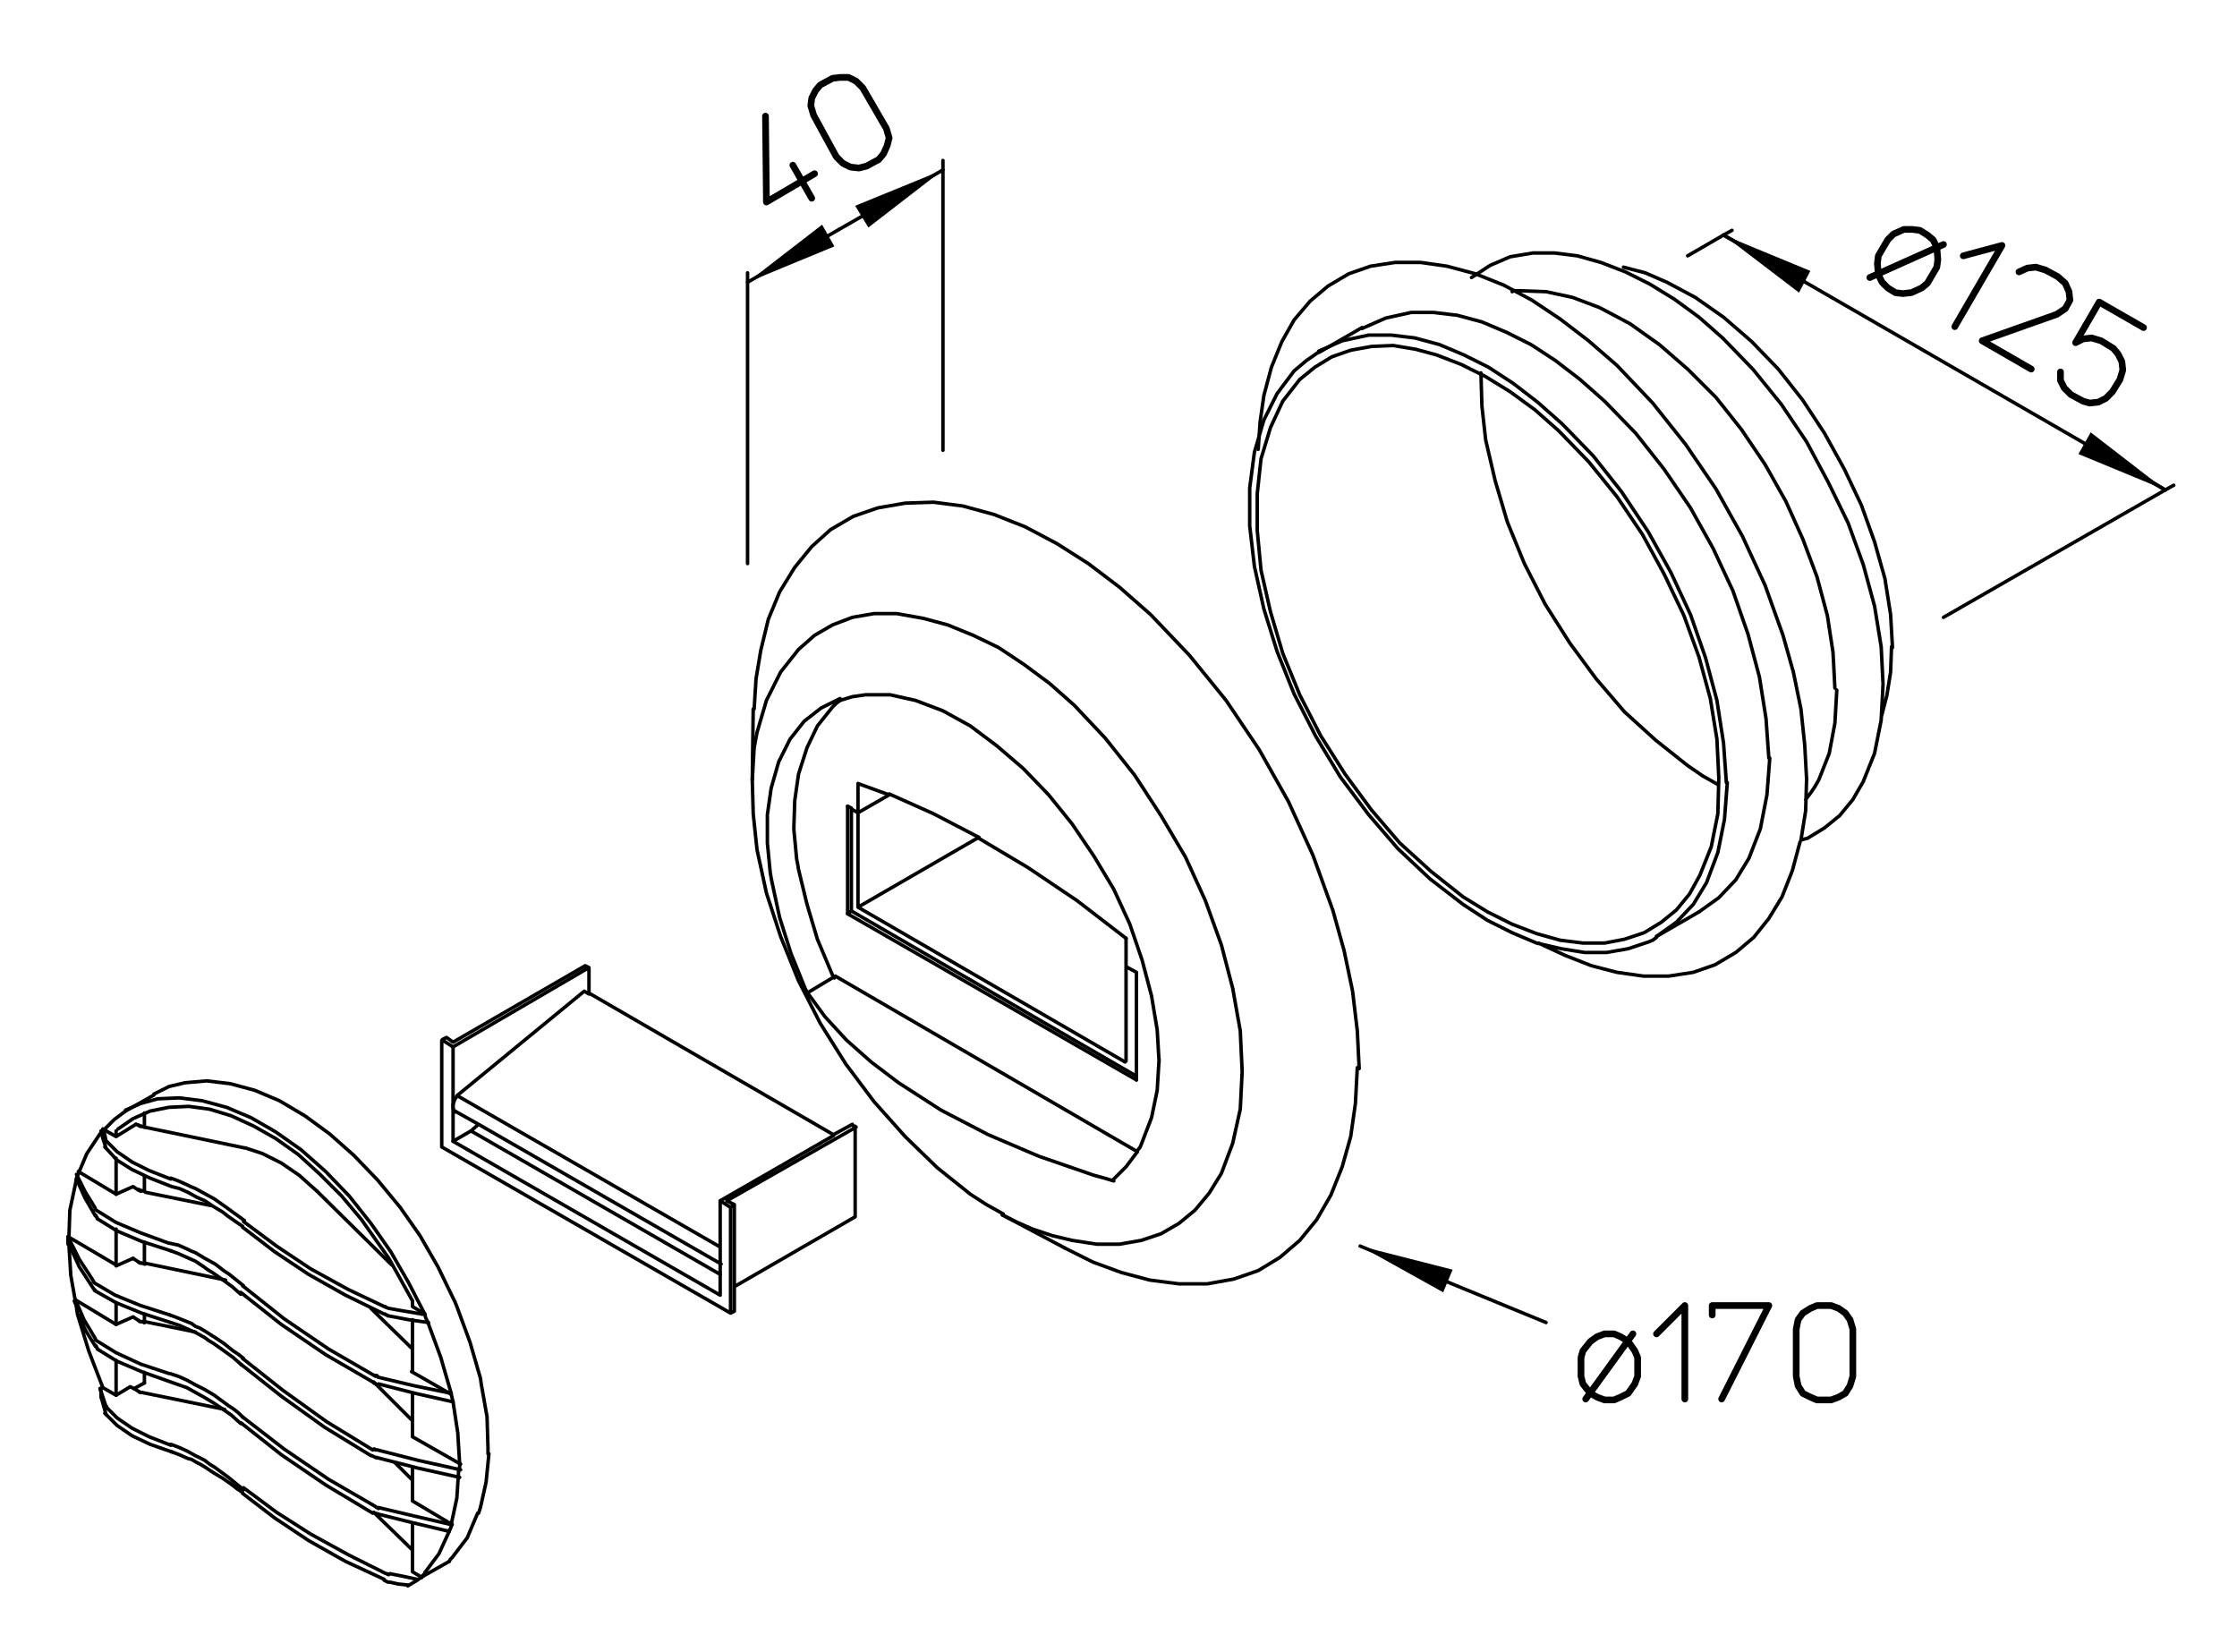 <?xml version="1.0" encoding="utf-8"?>
<!-- Generator: Adobe Illustrator 26.0.1, SVG Export Plug-In . SVG Version: 6.00 Build 0)  -->
<svg version="1.2" baseProfile="tiny" id="Ebene_1" xmlns="http://www.w3.org/2000/svg" xmlns:xlink="http://www.w3.org/1999/xlink"
	 x="0px" y="0px" viewBox="0 0 237 175" overflow="visible" xml:space="preserve">
<path fill="none" stroke="#000000" stroke-width="0.85" stroke-linecap="round" stroke-linejoin="round" stroke-miterlimit="3" d="
	M0,175"/>
<path fill="none" stroke="#000000" stroke-width="0.369" stroke-linecap="round" stroke-linejoin="round" stroke-miterlimit="3" d="
	M119.3,102.4l1.1,0.6 M94.2,84.2l-3.3,1.9 M119.3,102.4v-3 M46.8,121.5l30.6,17.6v-2.6 M46.8,121.5v-11.3 M76.3,127.2l1.1,0.7
	 M48,110.9l-1.1-0.7 M77.8,136.3l12.8-7.4v-9.6 M90.3,119.2l0.4,0.2L77,127.2l0.8,0.4l-0.4,0.3v8.7 M77.8,127.6v11.3l-0.4,0.2
	 M48,110.4l-0.7-0.5l-0.4,0.2 M48,110.4l14-8.1l0.4,0.2L48,110.9 M49.9,119.8l-1.9,1.1 M90.2,85.6l-0.4-0.2 M90.2,96.5l-0.4,0.3
	 M120.4,114v0.4 M90.9,86.1l-0.7-0.4v10.8 M120.4,114L90.2,96.5 M120.4,114v-10.9 M90.9,96.1l28.3,16.4 M103.7,88.7l-12.8,7.4v-10
	 M119.3,112.4v-10 M50.7,119.1l-0.8,0.7 M62.4,105.3v-2.7 M76.3,133.9v1.1l-26.4-15.2 M88.3,120.2l2-1.1 M50.7,119.1l-2.5-1.4
	 M76.3,132.1v1.8 M76.3,132.1l-27.8-16 M76.3,132.1v-4.9 M50.7,119.1l25.7,14.8 M62.4,105.3l-0.5-0.3L48.5,116 M76.3,127.2l12-6.9
	 M88.3,120.2l-25.9-15 M183.5,24.4l-0.9,0.5 M229.4,51.9l0.9-0.5 M79.2,28.9l0,30.8 M99.9,47.7V17"/>
<path fill="none" stroke="#000000" stroke-width="0.369" stroke-linecap="round" stroke-linejoin="round" stroke-miterlimit="3" d="
	M39.3,138.6l4.4,4.3 M15.3,140.1L15,140 M43.7,164.2v2.3 M43.7,164.2l-3.9-3.8 M43.7,166.5l1,0.6 M41.8,154.9l1.8,1.8 M12.3,122.7
	v3.8 M12.3,120.4l2.1-1.3 M12.3,120.4v-0.6 M12.3,144.1v3.7 M12.3,138v2.3 M12.3,120.4l-1.4-0.8 M12.3,134v-3.8 M43.7,138.4v-0.6
	 M43.7,161.4v4.5 M43.7,159v-3.6 M43.7,159l4.2,2.5 M43.7,139.8v5.5 M45,139.2l-1.3-0.8 M43.7,147.6v4.6 M47.8,147.7l-4.2-2.4
	 M48.8,155.1l-5.1-2.9 M44.6,167.1l3-1.7 M13.3,117.7l3-1.7 M13.8,146.9l-1.5,0.9 M15.3,119.4v-1.5 M14.2,147.1l1.1-0.6 M14.2,147.1
	l-0.4-0.2 M182.6,24.9l46.8,27 M182.6,24.9l-3.8,2.2 M205.9,65.4l23.5-13.5 M144.3,34.7l-4.5,2.6 M175.5,99.2l4.5-2.6 M88.5,103.4
	l32,18.6 M88.5,103.4l-3,1.8 M79.7,82.6l0.1-7.5 M106.2,128.7l6.6,3.5 M90.9,86.1v-3 M76.3,135v2.2L48,120.9 M89.8,96.8l30.6,17.6
	 M48,110.9v10 M89.8,96.8V85.4"/>
<path fill="none" stroke="#000000" stroke-width="0.369" stroke-linecap="round" stroke-linejoin="round" stroke-miterlimit="3" d="
	M14.7,133.7l-0.6-0.4 M15,133.8l0.4,0.1 M12.3,134l-5.1-3 M12.3,140.3l-4.3-2.6l-0.1,0.1 M15,147.5l8.8,1.8 M12.3,126.5l-4-2.4
	 M39.6,146.4l4,4 M12.3,147.8l-1.4-0.8 M14.2,147.1l0.5,0.3 M14.7,139.9l-0.6-0.4l-1.8,0.8 M10.9,147l-0.3,0.1"/>
<path fill="none" stroke="#000000" stroke-width="0.369" stroke-linecap="round" stroke-linejoin="round" stroke-miterlimit="3" d="
	M88.9,24.3l11-6.3 M20.7,141.1l-5.4-1.1 M15.3,133.8l8.6,1.8 M15.3,145.4v1.1 M15.3,139.2v0.9 M22.3,127.7l-6.9-1.4 M15.3,119.4
	l10.6,2.2 M15.3,131.6v2.3 M15.3,126.2v-1.6 M44.6,167.1l-0.4,0.3l-1,0.6 M47.6,162.2h-0.1 M47.8,161.5L47.8,161.5 M14.7,119.2
	l-0.3-0.1 M47.8,147.6L47.8,147.6 M44.7,139.2H45 M14.1,125.7l-1.8,0.8 M14.1,125.7l0.6,0.4 M15.3,119.4l-0.4-0.1 M15.3,126.2
	l-0.4-0.1 M33.6,126.2l7.9,7.8 M14.1,133.3l-1.8,0.8"/>
<polyline fill-rule="evenodd" points="99.9,18 99.9,18 92,24.1 90.6,21.8 99.9,18 "/>
<line fill="none" stroke="#000000" stroke-width="0.369" stroke-linecap="round" stroke-linejoin="round" stroke-miterlimit="3" x1="88.9" y1="24.3" x2="79.2" y2="29.9"/>
<polyline fill-rule="evenodd" points="79.2,29.9 79.2,29.9 87.1,23.8 88.4,26.1 79.2,29.9 "/>
<line fill="none" stroke="#000000" stroke-width="0.369" stroke-linecap="round" stroke-linejoin="round" stroke-miterlimit="3" x1="163.8" y1="140.1" x2="144.1" y2="132"/>
<polyline fill-rule="evenodd" points="144.1,132 144.1,132 153.9,134.5 152.9,136.9 144.1,132 "/>
<line fill="none" stroke="#000000" stroke-width="0.369" stroke-linecap="round" stroke-linejoin="round" stroke-miterlimit="3" x1="187.2" y1="27.5" x2="182.6" y2="24.9"/>
<polyline fill-rule="evenodd" points="182.6,24.9 182.6,24.9 191.8,28.7 190.6,31 182.6,24.9 "/>
<line fill="none" stroke="#000000" stroke-width="0.369" stroke-linecap="round" stroke-linejoin="round" stroke-miterlimit="3" x1="225.9" y1="49.8" x2="229.4" y2="51.9"/>
<polyline fill-rule="evenodd" points="229.4,51.9 229.4,51.9 220.2,48.1 221.5,45.8 229.4,51.9 "/>
<path fill="none" stroke="#000000" stroke-width="0.709" stroke-linecap="round" stroke-linejoin="round" stroke-miterlimit="3" d="
	M227.1,34.7l-4.7-2.7l-2.5,4.3l0.8-0.4l0.9-0.1l1,0.3l1.3,0.8l0.5,0.6l0.4,0.8l0.1,0.9l-0.3,1l-0.8,1.3l-0.7,0.7l-0.8,0.4l-0.9,0.1
	l-0.7-0.2l-1.3-0.7l-0.7-0.7l-0.4-0.8v-0.9 M213.9,28.8l0.9-0.4l0.9-0.1l1,0.3l1.3,0.7l0.8,0.7l0.4,0.9l0.1,0.9l-0.5,0.9l-0.9,0.6
	l-7.9,2.8l5.2,3 M208,27.1l4.1-1.1l-5,8.6 M198.1,29.4l7.8-3.5 M204.2,24.9l-0.8-0.5l-0.8-0.1h-0.9l-1.1,0.5l-0.6,0.6l-1,1.7
	l-0.1,0.8l0.1,1.2l0.4,0.8l0.6,0.6l0.8,0.5l0.8,0.1l0.9-0.1l1.1-0.5l0.6-0.5l1-1.7l0.1-0.8l-0.1-1.3l-0.4-0.8L204.2,24.9
	 M190.3,140.8l0.2-1l0.5-0.7l0.8-0.5l0.7-0.3h1.5l0.8,0.3l0.7,0.5l0.5,0.7l0.3,1v5l-0.3,1l-0.5,0.8l-0.7,0.4l-0.8,0.3h-1.5l-0.7-0.3
	l-0.8-0.4l-0.5-0.8l-0.2-1V140.8 M181.4,139.3v-1h6l-5,9.9 M175.5,141.3l3-3v9.9 M168,148.2l5-6.9 M171,141.3h-1l-0.8,0.3l-0.7,0.5
	l-0.8,1l-0.2,0.7v2l0.2,0.8l0.8,1l0.7,0.4l0.8,0.3h1l0.7-0.3l0.8-0.4l0.7-1l0.3-0.8v-2l-0.3-0.7l-0.7-1l-0.8-0.5L171,141.3
	 M86.2,12.2l-0.3-1l0.1-0.8l0.4-0.8L86.9,9l1.3-0.7l0.8-0.1h0.9l0.8,0.4l0.7,0.7l2.5,4.3l0.3,1L94,15.4l-0.4,0.9l-0.5,0.6l-1.3,0.7
	l-0.8,0.2l-0.9-0.1l-0.8-0.4l-0.7-0.7L86.2,12.2 M84,17.5l2,3.5 M81.1,12.3l0.1,9.1l5.1-3"/>
<path fill="none" stroke="#000000" stroke-width="0.369" stroke-linecap="round" stroke-linejoin="round" stroke-miterlimit="3" d="
	M120.5,121.9l0.3-0.4l0.2-0.5l1-2.6l0.6-2.9l0.2-3.3 M85.5,105.1l1.9,2.6l2.3,2.5l2.6,2.3l2.9,2.2l4.5,2.9l5,2.6l5.4,2.3l5.8,2
	l1.1,0.3l1,0.3 M117.9,125l1.4-1.4l1.2-1.6 M79.7,82.6l0.1,3.6l0.4,3.8l1,4.6l1.5,4.6l1.9,4.7l2.3,4.5l2.7,4.3l3,4l3.3,3.7l3.4,3.3
	l3.5,2.8l1.7,1.1l1.8,1 M112.8,132.2l3,1.5l3,1.1l3,0.8l3.1,0.4h3l2.8-0.5l2.6-0.9l2.3-1.4l2.1-1.8l1.8-2.2l1.5-2.6l1.2-3l0.9-3.2
	l0.5-3.5l0.2-3.8 M106.2,128.7l1.6,0.8l1.6,0.7l2.1,0.7l2.1,0.5l2.6,0.4h2.4l2.3-0.4l2.1-0.7l1.9-1.1l1.7-1.4l1.5-1.8l1.3-2.1
	l1.2-3.2l0.8-3.6l0.2-4l-0.2-4.3l-0.8-4.5l-1.2-4.6l-1.7-4.7l-2.1-4.6l-2.6-4.4l-2.8-4.3l-3.1-3.9l-3.3-3.5l-2.6-2.3l-2.7-2
	l-2.7-1.8l-2.7-1.3l-2.7-1.1l-2.6-0.7L95,65h-2.4l-2.3,0.4l-2.1,0.8l-1.9,1.1l-1.7,1.5l-1.9,2.4l-1.5,3l-1,3.4l-0.3,1.6l-0.1,1.7
	l-0.1,1.8 M89,74.2l1.3-0.4l1.4-0.2h2.6l2.7,0.6l2.9,1.1l2.9,1.6l2.8,2.1l2.8,2.4l2.7,2.8l2.5,3.1l2.3,3.4l2.1,3.5l1.7,3.7l1.3,3.8
	l1,3.8l0.6,3.6l0.2,3.4 M119.3,99.4l-5.2-4l-5.2-3.5l-5.2-3.1 M103.7,88.7l-4.8-2.5l-4.7-2.1 M94.2,84.2L90.9,83 M48.5,116l-0.1,0.1
	l-0.1,0.2l-0.1,0.1L48,117v0.4l0.1,0.3h0.1v0.1"/>
<path fill="none" stroke="#000000" stroke-width="0.369" stroke-linecap="round" stroke-linejoin="round" stroke-miterlimit="3" d="
	M200.5,68.6l-0.2-3.5l-0.6-3.8l-1.1-3.9l-1.4-3.9l-1.8-3.8l-2.1-3.8l-2.3-3.5l-2.6-3.3l-2.8-2.9l-3-2.6l-3-2.1l-3-1.6l-2.3-1
	l-2.3-0.6 M160.2,30.9l0.2-0.1h0.7l2.7,0.1l2.8,0.6l2.9,1.1l3.2,1.7l3.1,2.2l3,2.6l3,3l2.7,3.4l2.5,3.7l2.2,3.9l1.8,4l1.5,4l1.1,4.1
	l0.6,3.9l0.2,3.8 M194.6,73.1l-0.2,3.5l-0.6,3.2l-1.1,2.8l-0.4,0.7l-0.4,0.6l-0.3,0.4l-0.3,0.4 M199.3,76l0.6-2.3l0.4-2.5l0.1-2.7
	 M190.8,89l0.3-0.1l0.4-0.1l1.8-1.1l1.6-1.3l1.4-1.7l1.1-1.9l1.2-3l0.7-3.5l0.2-3.8l-0.2-4l-0.7-4.3l-1.2-4.4l-1.6-4.4l-2.1-4.3
	l-2.3-4.3l-2.7-4l-3-3.7l-3.2-3.3l-2.5-2.2l-2.6-1.9l-2.6-1.6l-2.6-1.3l-2.6-1l-2.5-0.7l-2.4-0.3h-2.3l-2.4,0.4l-2.1,0.9l-2,1.3
	 M190.8,89l0.5-3.1l0.1-3.4 M144,113.2l-0.2-4l-0.5-4.2l-0.9-4.3l-1.2-4.3l-2.1-5.8l-2.6-5.7l-3.1-5.5l-3.5-5.2l-3.9-4.8l-4.1-4.3
	l-3.3-2.9l-3.3-2.5l-3.3-2.1l-3.4-1.8l-3.3-1.3l-3.3-0.9l-3.1-0.4l-3,0.1L93,53.8l-2.6,0.9L88,56.1L86,57.9l-1.8,2.2l-1.6,2.6
	l-1.2,2.9l-0.8,3.3l-0.5,3l-0.2,3.2 M85.5,105.1l-0.1-0.2l-0.1-0.2l-1.5-3.7l-1.2-3.8l-0.8-3.7l-0.1-0.5l-0.1-0.6l-0.3-3.1v-3
	l0.4-2.8l0.8-2.8l1.2-2.4l1.5-1.9l1.8-1.4l2-1 M89,74.2l-0.4,0.3l-0.4,0.4l-1.6,2l-1.1,2.3l-0.9,2.8l-0.4,2.8l-0.1,3l0.3,3.2
	l0.1,0.5l0.1,0.6l0.9,3.7l1.1,3.7l1.6,3.8l0.1,0.2l0.1,0.1"/>
<path fill="none" stroke="#000000" stroke-width="0.369" stroke-linecap="round" stroke-linejoin="round" stroke-miterlimit="3" d="
	M182.9,82.9l-0.3-4.2l-0.7-4.5l-1.2-4.5l-1.6-4.6l-2.1-4.5l-2.4-4.3l-2.8-4.2l-3-3.8l-3.3-3.4l-2.6-2.3l-2.6-2l-2.6-1.7l-2.6-1.3
	l-2.6-1.1l-2.6-0.7l-2.5-0.3H145l-2.8,0.6l-2.5,1.1 M182.1,82.4l-0.2-4.1l-0.7-4.3l-1.2-4.4l-1.6-4.4l-2.1-4.4l-2.3-4.2l-2.7-4
	l-3-3.7l-3.2-3.3l-2.5-2.2l-2.6-1.9l-2.6-1.6l-2.6-1.3l-2.6-1L150,37l-2.4-0.4l-2.3,0.1l-2.2,0.4l-2,0.7l-1.8,1.1l-1.6,1.3l-1.8,2.3
	l-1.3,2.8l-1,3.3l-0.4,3.7v3.9l0.4,4.2l1,4.4l1.3,4.4l1.8,4.4l2.2,4.3l2.6,4.1l2.8,3.8l3,3.5l3.3,3l3.4,2.7l2.6,1.6l2.6,1.3l2.6,1
	l2.5,0.7l2.4,0.3h2.3l2.1-0.4l2.1-0.7l1.8-1.1l1.6-1.3l1.4-1.7l1.1-2l1.2-3l0.7-3.5L182.1,82.4 M139.7,37.3l-1.3,0.9l-1.3,1.1
	l-1.8,2.4l-1.4,2.8l-1,3.4l-0.5,3.8v4l0.5,4.3l1,4.5l1.4,4.5l1.8,4.5l2.3,4.5l2.6,4.3l3,4l3.1,3.6l3.4,3.2l3.5,2.7l2.6,1.7l2.6,1.3
	l2.6,1.1l2.6,0.6l2.5,0.4h2.3l2.3-0.4l2.1-0.7l0.5-0.2l0.4-0.3 M180,96.6l2.1-1.5l1.8-1.9l1.4-2.3l1.2-3.1l0.7-3.6l0.3-3.9
	 M175.5,99.2l2.1-1.5l1.8-1.9l1.4-2.3l1.2-3.2l0.7-3.5l0.3-3.9 M163,99.9l2.8,1.3l2.8,1.1l2.7,0.7l2.8,0.4h2.7l2.6-0.4l2.3-0.8
	l2.2-1.3l1.9-1.6l1.6-2l1.4-2.3l1.1-2.8l0.8-3"/>
<path fill="none" stroke="#000000" stroke-width="0.369" stroke-linecap="round" stroke-linejoin="round" stroke-miterlimit="3" d="
	M45,139.2l-1.7-3.3l-1.9-3.3l-2.1-3l-2.3-2.9l-2.5-2.6l-2.6-2.3l-2.7-1.9l-2.6-1.5l-2.6-1.1l-2.6-0.7l-2.4-0.3l-2.3,0.1l-1.8,0.5
	l-1.6,0.7 M44.6,167.1l0.4-0.4 M45,166.6l1.5-2l1.1-2.4 M47.8,161.5l0.6-2.8l0.2-3l0.1-0.3v-0.4 M45,139.2l0.1,0.4l0.2,0.4l1.4,3.8
	l1.1,3.8 M47.8,147.7l0.1,0.4l0.1,0.4l0.5,3.3l0.2,3.3 M50.9,146l-1.1-3.8l-1.4-3.8 M51.7,153.4l-0.1-3.3l-0.6-3.4 M50.9,159.7
	l0.6-2.7l0.3-3 M47.6,165.4l0.1-0.2l0.2-0.2l1.6-2.1l1.1-2.6 M50.7,160.3l0.1-0.3l0.1-0.3 M51.7,154v-0.6 M51,146.7l-0.1-0.7
	 M48.4,138.4l-0.2-0.5l-0.2-0.4l-1.6-3.3l-1.9-3.3l-2.1-3L40,125l-2.5-2.6l-2.6-2.3l-2.6-1.9l-2.7-1.6l-2.6-1.1l-2.6-0.7l-2.5-0.3
	l-2.3,0.2l-1.7,0.4l-1.6,0.8 M13.3,117.7l-1.2,0.9l-1.1,1.1 M156.9,39.5L157,43l0.4,3.6l1,4.3l1.3,4.4l1.8,4.4l2.2,4.3l2.6,4.1
	l2.8,3.8l3,3.5l3.3,3l3.4,2.7l1.6,1.1l1.6,0.9 M191.4,82.5l-0.2-3.6l-0.4-3.8l-0.8-3.9l-1.1-3.9l-1.9-5.3l-2.4-5.2l-2.8-5l-3.2-4.7
	l-3.5-4.4l-3.8-4l-3-2.6l-3-2.3l-3-2l-3-1.6l-3-1.2l-3-0.8l-2.8-0.4h-2.7l-2.6,0.4l-2.3,0.8l-2.2,1.3l-1.9,1.6l-1.7,2l-1.3,2.3
	l-1.1,2.7l-0.8,3l-0.4,2.8l-0.2,2.9 M187.4,80.3l-0.3-4.2l-0.7-4.4l-1.2-4.5l-1.6-4.6l-2.1-4.5l-2.4-4.3l-2.8-4.1l-3-3.8l-3.3-3.4
	l-2.6-2.3l-2.6-2l-2.6-1.7l-2.6-1.3l-2.6-1.1l-2.6-0.7l-2.5-0.3h-2.4l-2.7,0.6l-2.5,1.1"/>
<path fill="none" stroke="#000000" stroke-width="0.369" stroke-linecap="round" stroke-linejoin="round" stroke-miterlimit="3" d="
	M40.1,146.7H40l-0.4-0.2 M18.1,140.1l0.9,0.3l0.9,0.4l0.9,0.4l0.9,0.5l0.4,0.3l0.5,0.3l1,0.7l1.1,0.8l0.9,0.8 M18,139.3l0.8,0.3
	l1,0.4l0.5,0.2l0.4,0.3l0.5,0.2l0.5,0.3l1.1,0.7l0.9,0.6l0.5,0.4l0.5,0.4l0.6,0.4l0.5,0.4 M40.1,145.9L40.1,145.9l-0.1-0.1l-0.1-0.1
	h-0.1 M11.2,148.9l-0.6-1.8 M18.1,153l0.8,0.3l0.9,0.4l0.9,0.5l1,0.5l0.5,0.4l0.5,0.3l1.5,1.1l1.1,0.9l0.5,0.4 M44.2,167.3l-1.4-0.3
	l-1.5-0.3 M25.8,157.6l3.5,2.6l3.6,2.3l4,2.2l4,2 M40.1,159.8L40.1,159.8l-0.1-0.1h-0.1l-0.1-0.1 M47.5,162.2l-3.8-0.9l-3.6-0.9
	l-0.3-0.1h-0.1l-0.1-0.1 M18.2,153.8l0.8,0.3l0.9,0.4l0.4,0.1l0.5,0.3l0.4,0.2l0.5,0.3l0.9,0.6l1,0.6l1,0.7l0.5,0.4l0.6,0.4
	 M47.8,161.5l-3.9-0.9l-3.8-0.9 M40.7,167.3l-4.1-1.9l-3.9-2.2l-3.6-2.4l-3.4-2.6 M39.9,154.4h-0.1l-0.4-0.2 M41.2,166.8h-0.1
	l-0.1-0.1h-0.1 M25.7,150.1l4.4,3.4l4.7,3.2l5,2.9 M39.5,160.3l-5-3l-4.7-3.2l-4.3-3.4 M41.2,167.6h-0.1l-0.4-0.2 M43.7,137.8
	l-2.5-4.5l-2.9-4.1l-2.1-2.5l-2.3-2.3l-2.3-2.1l-2.4-1.7l-2.3-1.3l-2.4-1.1l-2.3-0.7l-2.2-0.3l-2.1,0.1l-2,0.4l-1.8,0.8l-1.6,1.1
	 M10.9,147l-1.5-3.9l-1.2-3.9l-0.1-0.7l-0.6-3.4l-0.2-3.3v-0.6l0.1-3l0.6-2.8l0.1-0.6l1.1-2.6l1.4-2.1l0.2-0.2l0.1-0.2"/>
<path fill="none" stroke="#000000" stroke-width="0.369" stroke-linecap="round" stroke-linejoin="round" stroke-miterlimit="3" d="
	M9.9,136.5l-1.5-2.3l-1.1-2.4 M10.1,128.8l-1.1-1.9l-0.9-2 M10.1,128L9,126.2l-0.9-1.8 M10.1,141.8l-1.2-2l-0.9-2.1 M10.1,142.6
	l-1-1.6l-0.8-1.7 M14.7,147.4l0.1,0.1H15 M11.3,149.1v-0.1h-0.1 M11.3,149.9L11.3,149.9L11.3,149.9l-0.1-0.1l-0.1-0.1 M48,148.5
	l-4-0.9l-3.9-1 M39.3,154.2l-4.9-3l-4.6-3.3l-4.3-3.4 M39.9,153.6h-0.1l-0.1-0.1h-0.1 M25.7,143.9l4.3,3.4l4.6,3.3l4.9,3
	 M47.8,147.6l-3.9-0.8l-3.8-0.9 M18.1,146.4l1.7,0.6l1.8,1l1,0.6l0.9,0.6l1,0.7l1,0.9 M18,145.5l0.9,0.3l0.9,0.4l0.9,0.5l1,0.5
	l1,0.6l1.5,1.1l0.6,0.4l0.5,0.4l0.5,0.5 M11.3,149.1l1.1,1.1l1.6,1.1l1.8,0.9l2.3,0.9 M11.2,149.7l-0.4-1.4 M10.8,148.3l-0.1-0.3
	v-0.6l-0.1-0.3 M10.2,142L10.2,142L10.2,142l-0.1-0.1v-0.1 M10.3,142.8L10.3,142.8l-0.1-0.1v-0.1l-0.1-0.1 M10.1,136.7l-0.2-0.2
	 M10,135.9l-0.1-0.1 M10,135.9l2.2,1.3l2.7,1.1l3.1,1 M18.1,140.1l-3.1-1l-2.7-1.1l-2.3-1.3 M10.3,129L10.3,129l-0.1-0.1v-0.1
	l-0.1-0.1 M10.2,128.2L10.2,128.2L10.2,128.2l-0.1-0.1 M18.1,146.4l-3.1-1.1l-2.6-1.1l-2.1-1.3 M10.2,128.2l2.1,1.3l2.6,1.1l3,1.1
	 M18.1,132.5l-3.1-1l-2.6-1.1l-2.1-1.3 M10.2,142l2.1,1.3l2.6,1.2l3,1 M14.7,139.9l0.1,0.1H15 M39.5,146.4l-5-2.9l-4.7-3.2l-4.3-3.4
	 M25.7,136.2l4.4,3.5l4.7,3.2l5,2.9"/>
<path fill="none" stroke="#000000" stroke-width="0.369" stroke-linecap="round" stroke-linejoin="round" stroke-miterlimit="3" d="
	M43.2,167.9l-1-0.1l-0.9-0.2 M47.6,162.2v-0.1l0.1-0.1l0.1-0.3l0.1-0.2 M47.8,161.5L47.8,161.5 M48.7,156.5l-4.5-1l-4.3-1.1
	 M45.4,140.1l-2.1-0.3l-2.1-0.4 M44.7,139.2l-1.8-0.3l-1.7-0.3 M41.2,138.6L41.2,138.6l-0.3-0.1l-0.1-0.1 M41.2,139.4h-0.1l-0.1-0.1
	h-0.1l-0.1-0.1 M11.2,120.7l-0.1-0.5l-0.2-0.6 M40.7,139.2l-4.1-2l-3.9-2.2l-3.6-2.4l-3.4-2.6 M25.8,129.4l3.5,2.6l3.6,2.4l4,2.2
	l4,1.9 M11.3,121.7L11.3,121.7L11.3,121.7l-0.1-0.1l-0.1-0.1 M14.7,119.2l0.1,0.1H15 M11.3,120.9L11.3,120.9l-0.1-0.1 M11.2,121.5
	l-0.3-0.9l-0.2-0.8 M14.7,126l0.1,0.1l0.1,0.1 M11.3,120.9l1.1,1.1l1.6,1.1l1.8,0.9l2.3,0.9 M18.2,125.7l-2.3-0.9l-1.9-0.9l-1.6-1
	l-1.1-1.2 M14.7,133.7l0.1,0.1H15 M18.1,132.5l0.8,0.3l0.9,0.4l0.9,0.4l0.9,0.6l0.4,0.3l0.5,0.3l1,0.7l1.1,0.8l0.9,0.8 M18.1,124.8
	l0.8,0.3l0.9,0.4l0.4,0.2l0.5,0.2l2,1.1l1,0.7l1.1,0.8l1.1,0.8 M18.2,125.7l0.8,0.2l0.9,0.4l0.9,0.5l0.9,0.4l0.9,0.6l1,0.6l0.5,0.4
	l1,0.7l0.6,0.4 M33.6,126.2l-1.9-1.7l-1.9-1.3l-2-1l-1.8-0.6 M18,131.7l0.9,0.2l0.9,0.4l0.4,0.2l0.5,0.2l1,0.6l1.1,0.6l0.9,0.7
	l0.6,0.4l0.5,0.4l0.5,0.4l0.5,0.4 M48.8,155.7l-4.5-1l-4.3-1.1 M18.2,153.8l-2.3-0.8l-1.9-0.9l-1.6-1.1l-1.1-1.1 M7.2,131.8V131
	 M9.9,135.7l-1.5-2.3L7.2,131"/>
<polyline fill="none" stroke="#000000" stroke-width="0.369" stroke-linecap="round" stroke-linejoin="round" stroke-miterlimit="3" points="
	8,138.1 7.9,137.9 7.9,137.8 "/>
</svg>
